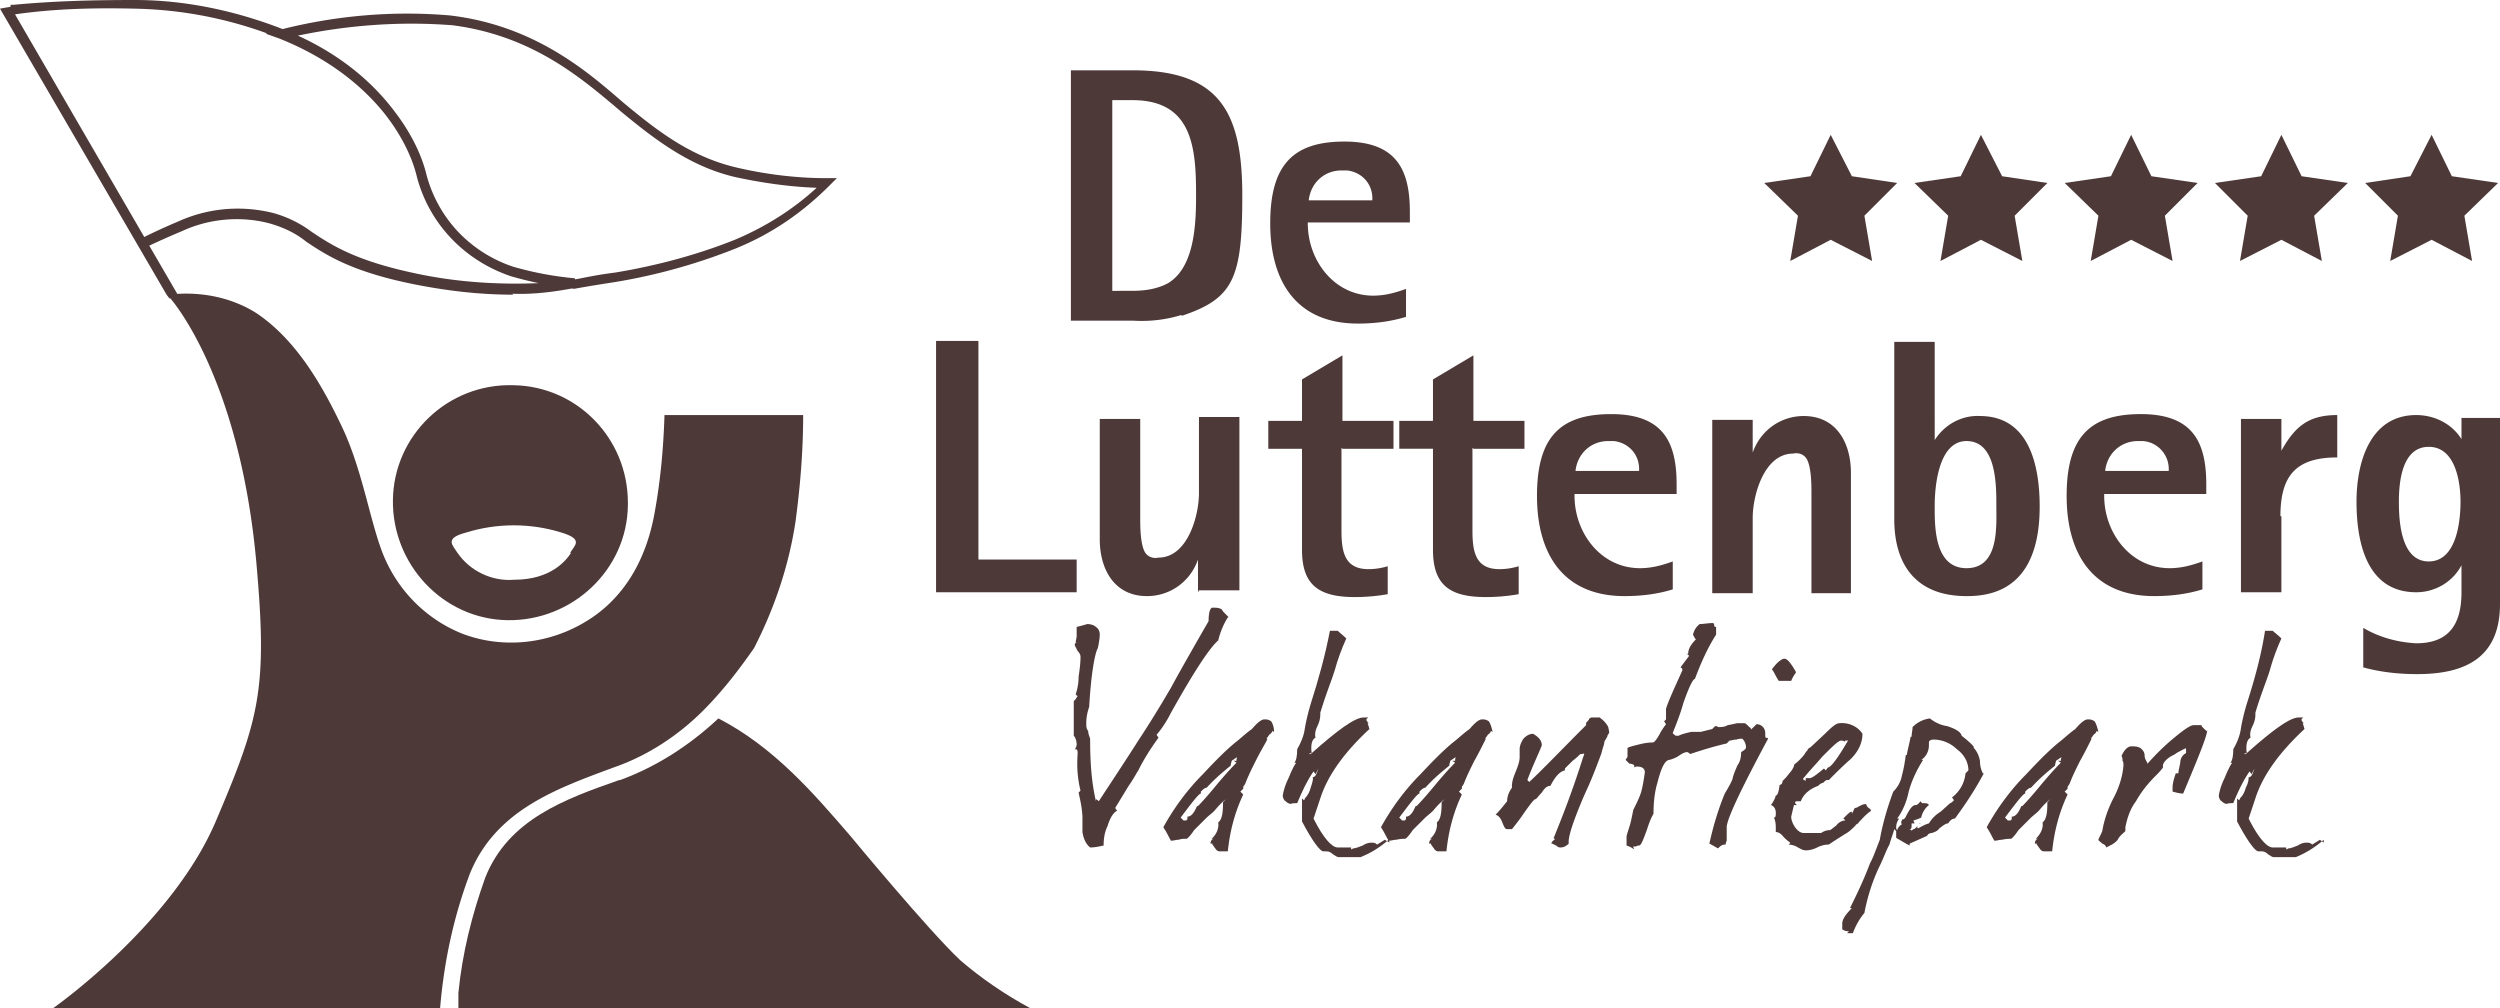 <svg xmlns="http://www.w3.org/2000/svg" id="Group_110" viewBox="0 0 259.6 104.7"><defs><style>.lg-1{fill:#4e3939</style></defs><path d="M121.6 74c2.3-4.1 3.9-6.6 4.9-7.5.2-.8.5-1.6 1-2.4h.1l-.4-.4c-.1-.1-.3-.3-.3-.4-.3-.2-.6-.2-1-.2-.2 0-.4.4-.4 1.4q-2.85 4.95-3.9 6.9c-1.4 2.4-2.6 4.3-3.4 5.5-1.2 1.9-2.6 4-4.1 6.3 0 0-.2-.2-.3-.2v.2c-.5-2.2-.6-4.3-.6-6.5-.1-.3-.2-.5-.2-.8-.2-.2-.2-.5-.2-.8 0-.6.1-1.1.3-1.7.2-3.5.6-5.6.9-6.1.2-.9.2-1.4.2-1.4 0-.3-.1-.6-.4-.8-.2-.2-.6-.3-.9-.3-.3.1-.7.2-1.1.3v.9c0 .3-.1.5-.1.7h.1c-.2.1-.2.2-.2.3l.3.6q.3.3.3.6c0 .7-.1 1.4-.2 2.1q0 .9-.3 1.8l.2.2c-.1.1-.2.3-.2.3l-.2.2v3.6c.2.2.3.6.3.9 0 .2-.1.4-.2.5h.1c.2 0 .2.2.2.5-.1 1.3 0 2.6.3 3.8l-.2.2c.2.9.4 1.8.4 2.7v1.4c.1.6.3 1.2.8 1.6.5 0 .9-.1 1.4-.2 0-.7.1-1.4.4-2 .3-1 .7-1.5 1-1.6l-.2-.3 1.4-2.3c.5-.7.8-1.3 1-1.6.6-1.2 1.3-2.3 2.1-3.4l-.2-.3c.6-.7 1.1-1.5 1.5-2.3M131.3 74.7c-.3 0-.7.3-1.3 1-.7.5-1.2 1-1.6 1.3-1 .8-2.1 1.9-3.5 3.4-1.6 1.6-3 3.5-4.1 5.5.4.6.6 1.1.8 1.4.3 0 .5-.1.8-.1.3-.1.5-.1.8-.1.1 0 .4-.3.8-.9l1.2-1.2c.3-.3.6-.5.9-.8q.75-.9 1.2-1.2l-.3.3c0 1.1-.1 1.8-.5 2.1.1.6-.2 1.3-.7 1.7h.3c-.3 0-.4.3-.4.5h.2v.1c.1.1.2.3.3.4.1.2.3.3.4.3h.9c.2-2 .7-4 1.6-5.9l-.3-.3.3-.3v-.2l.2-.3c.3-.8.7-1.6 1.1-2.4.7-1.4 1.2-2.1 1.2-2.3h-.1s.1-.1.3-.4c.1-.1.3-.2.3-.4l.2.1c0-.4-.1-.8-.3-1.1-.3-.2-.5-.2-.7-.2m-2.9 4.5c-.7.7-1.3 1.4-1.9 2.1q-1.35 1.65-2.1 2.4h-.1c-.3.7-.6 1.1-1 1.1v.3s-.1 0-.1.1h-.3l-.3-.3c1.2-1.6 1.9-2.5 2.1-2.5v-.2c.2-.2.4-.4.6-.4 1-1.1 1.9-1.8 2.5-2.3 0-.2.1-.4.1-.5.19-.13.38-.26.57-.38a.9.9 0 0 0-.07.38h-.3zM134.1 83.5s-.05-.02-.07-.02c0 .01.02.02.07.02" class="lg-1"/><path d="M143 87.7c-.2-.2-.4-.2-.6-.2q-.45 0-.9.3c-.3.1-.7.3-1 .3-.1.1-.2.1-.2.1V88h-1.4c-.6 0-1.5-1-2.5-3l.4-1.2.3-.9c.7-2.2 2.3-4.6 5.1-7.2 0 0-.15-.53-.19-.6h.19q-.15 0-.3-.3c-.1-.3.6-.3-.3-.3s-2.7 1.3-5.5 3.8h-.2l.2-.1h.1c-.1-.8 0-1.4.4-1.6-.1-.4 0-.8.2-1.2q.3-.6.3-1.2V74c.6-2 1.2-3.4 1.5-4.4q.45-1.65 1.2-3.3c-.4-.4-.7-.6-.9-.8h-.8c-.5 2.6-1.2 5.1-2 7.6-.3 1-.5 1.9-.6 2.5-.1.8-.4 1.5-.8 2.2 0 .7-.1 1.2-.3 1.4h.2c-.1.1-.4.6-.8 1.6q-.45.9-.6 1.8c0 .2.1.5.3.6.18.18.35.26.53.28 0-.03.21-.08.57-.08h.1c.5-1.2 1-2.3 1.7-3.3l.2.3.3-.6c-.2.6-.3.9-.6.9.1.1 0 .5-.2 1.1-.1.4-.3.8-.6 1.1 0 0 0 .1-.1.2l-.2-.2v2.4c1.1 2.1 1.9 3.1 2.2 3.1h.3c.3 0 .5.1.7.3.2.1.4.3.6.3h2.3c.94-.38 1.87-.93 2.73-1.66l-.23-.14c-.3.2-.5.3-.8.5" class="lg-1"/><path d="M153.9 74.7c-.3 0-.7.3-1.3 1-.7.5-1.2 1-1.6 1.3-1 .8-2.1 1.9-3.5 3.4-1.6 1.6-3 3.5-4.1 5.5.37.56.57 1.03.76 1.33-.04.04-.09.07-.13.11l.27.16-.07-.2c.28 0 .48-.1.77-.1.4-.1.8-.1.9-.1s.4-.3.8-.9l1.2-1.2c.3-.3.6-.5.9-.8q.75-.9 1.2-1.2l-.3.3c0 1.1-.1 1.8-.5 2.1.1.6-.2 1.3-.7 1.7h.3c-.3 0-.4.3-.4.5h.2v.1c.1.1.2.3.3.4.1.2.3.3.4.3h.9c.2-2 .7-4 1.6-5.9l-.3-.3.3-.3v-.2l.2-.3c.3-.8.7-1.6 1.1-2.4.4-.7.8-1.5 1.2-2.3h-.1s.1-.1.3-.4c.1-.1.3-.2.3-.4l.2.1c-.1-.4-.2-.8-.4-1.1-.3-.2-.5-.2-.7-.2m-2.8 4.5c-.7.7-1.3 1.4-1.9 2.1q-1.35 1.65-2.1 2.4h-.1c-.3.7-.6 1.1-1 1.1v.3s-.1 0-.1.1h-.3l-.3-.3c1.2-1.6 1.9-2.5 2.1-2.5v-.2c.2-.2.4-.4.6-.4 1-1.1 1.9-1.8 2.5-2.3 0-.2.1-.4.1-.5.19-.13.38-.26.57-.38a.9.9 0 0 0-.07.38h-.3zM166.1 74.5h-.8c-.1 0-.3.1-.3.2-.1.2-.3.3-.3.4v.2c-2.6 2.6-4.5 4.6-5.9 5.9l-.2-.2c.6-1.6 1.2-2.8 1.5-3.6 0-.4-.2-.8-.9-1.2-.4 0-.7.2-1 .5-.2.3-.4.7-.4 1.1v.8c0 .5-.2 1-.4 1.5s-.4 1-.4 1.5v.2c-.3.4-.5.9-.5 1.4-.4.5-.8 1-1.2 1.4.3.1.5.3.7.8s.3.7.5.7h.5c.4-.5.8-1 1.2-1.6q1.05-1.5 1.2-1.5c.15 0 .3-.3.7-.7.3-.5.6-.7.9-.7.5-1 1-1.5 1.5-1.6v-.2l.8-.8c.4-.3.6-.5.8-.7h.2s.2-.1.2 0-.1.3-.1.3c-1.1 3.5-2.2 6.3-3.1 8.5 0 0 .1-.1.1 0h.1c-.2.2-.4.3-.4.5.2 0 .4.2.5.2.2.2.3.2.5.2.3 0 .6-.2.8-.4-.1-.6.4-2.2 1.6-5l.5-1.1c.6-1.4 1-2.5 1.3-3.3.1-.5.3-.9.3-1.2l.3-.5c0-.2.2-.3.2-.5l-.1-.5c-.2-.4-.5-.7-.9-1M185.3 68.4c-.3 0-.8.4-1.3 1.1l.2.3c.3.6.5.9.5.9h1.3c.2-.5.4-.7.5-.9-.5-.9-.9-1.4-1.2-1.4M183.3 76.1c0-.5-.4-.9-.9-.9-.19.19-.38.37-.58.56l-.02-.16c-.2-.1-.3-.3-.6-.5h-.8c-.1 0-.4.1-1 .2-.3.2-.7.2-1 .2-.1-.1-.2-.1-.3-.1l-.3.3-1.2.3h-1c-.4.1-.9.2-1.3.4h-.3c-.1-.1-.3-.2-.3-.3.4-1 .8-2 1.1-3.1.6-1.7 1-2.5 1.2-2.5.6-1.6 1.3-3.2 2.2-4.6v-.8c-.1 0-.2 0-.2-.2s-.1-.2-.2-.2c-.4 0-.9.1-1.3.1-.4.3-.6.7-.7 1.1.1.2.2.4.3.5-.4.4-.8.9-.8 1.5h-.2c.1 0 .2.1.3.2l-.9 1.2c.2.1.2.2.2.3-.9 2-1.5 3.3-1.7 4v1.1l-.2.2.2.3c-.3.4-.5.7-.7 1.1-.3.5-.5.8-.7.8-.5 0-1 .1-1.4.2-.8.2-1.2.3-1.2.4v.9l-.2.3.4.4c.2 0 .5.1.5.2v.2c.1-.1.2-.1.3-.1.5 0 .8.2.8.6-.1.7-.2 1.4-.4 2.1-.2.6-.5 1.2-.8 1.8-.1.5-.2 1-.3 1.4-.2.7-.4 1.2-.4 1.4v.9c.3.1.5.2.8.4 0 0-.1-.2-.1-.3h.3c.1-.1.2-.1.3-.1.2 0 .4-.5.8-1.6.2-.6.4-1.2.7-1.7 0-1.1.1-2.2.4-3.2.4-1.6.8-2.4 1.3-2.4.3-.1.6-.2.9-.4s.6-.4.9-.4c.1 0 .3.2.3.2 1.2-.4 2.5-.8 3.8-1.1l.3-.3c.2 0 .4-.1.7-.1.23-.08.41-.09.62-.09.23.22.38.55.38.89 0 .2-.2.3-.5.5 0 .5-.1 1-.4 1.4-.2.5-.4.9-.5 1.4-.2.5-.5 1-.8 1.5-.7 1.7-1.2 3.4-1.6 5.2.4.2.7.4.9.5.2-.2.4-.4.7-.4h.1v-.1c0-.1.1-.3.1-.3v-1.4c0-.8 1.4-3.8 4.3-9.2l-.1-.1c-.2.1-.2-.1-.2-.5M192.7 85.7c0-.1.1-.1.1-.1.1-.1.2-.1.2-.2.4-.4.8-.9 1.3-1.2l-.1-.2c-.2-.1-.4-.3-.4-.5h-.1c-.2 0-.4.1-.6.2s-.3.2-.5.2l-.3.6v-.2h-.1c-.1 0-.4.3-.8.7 0 0 .2.1.2.2-.3 0-.7.2-.9.5-.4.3-.6.5-.7.5q-.45 0-.9.3h-1.8q-.45 0-.9-.6c-.2-.3-.4-.7-.4-1.1 0 0 .3-1.3.3-1.2h.3l-.2-.2c0-.2.1-.2.4-.2h.2c.3-.8 1-1.3 1.8-1.6.1-.1.3-.3.5-.3.1-.1.3-.3.4-.3s.3 0 .3-.1c.7-.7 1.4-1.4 2.2-2.1.7-.7 1.2-1.6 1.2-2.6-.5-.8-1.5-1.2-2.4-1.1-.3 0-.7.3-1.5 1.1l-1.5 1.4q-.3.15-.3.3c-.1.1-.2.2-.3.4-.3.4-.7.8-1.1 1.1v.1c-.1.3-.3.6-.5.8-.2.3-.5.6-.7.8 0 .2-.1.4-.3.4-.1.7-.2 1.1-.4 1.1-.1.4-.3.7-.5 1 .3.1.5.4.5.8 0 .3 0 .5-.2.5.2.4.2.8.2 1.2v.3c.2 0 .5.1.8.5.2.2.4.4.7.6-.1.2-.2.2-.2.2.3 0 .7.1 1 .3.2.1.5.3.8.3q.6 0 1.2-.3t1.2-.3l.3-.2c.6-.4 1.1-.7 1.4-.9.4-.2.8-.6 1.1-.9m-3.5-7.1c1.1-1.1 1.7-1.7 2-1.7.2 0 .3.1.4.1v-.1h.3c-1.1 1.9-1.8 2.8-2.1 2.8l-.2.3-.2-.2c-.6.5-1.1.9-1.4 1h-.4c-.1 0-.1.1-.1.1v.2l-.3-.2c.9-1.1 1.6-1.8 2-2.3M199.4 85.6v-.1h-.1z" class="lg-1"/><path d="M205.6 79c-.1-.5-.3-1-.7-1.4h.1c-.3-.4-.6-.6-.8-.8l-.5-.4c-.1-.4-.6-.7-1.5-1-.7-.1-1.3-.4-1.8-.8q-1.05.15-1.8.9c0 .3-.1.7-.1 1h-.1c-.1.6-.3 1.3-.4 1.9h-.1c-.1.7-.2 1.4-.4 2.1-.1.6-.4 1.2-.9 1.7-.6 1.6-1.1 3.3-1.4 5-.4 1-.7 1.9-1 2.4-.6 1.6-1.3 3.1-2.1 4.7h.2c-.7.7-1 1.2-1 1.6v.6c.3.2.5.2.7.2l-.2.2h.6q.45-1.2 1.2-2.1c.3-1.6.8-3.2 1.5-4.7.5-1 .8-1.9 1.1-2.4.2-.7.4-1.2.5-1.6l.2.2v.7c.5.3 1 .6 1.4.8v-.2l1.8-.8c.1-.2.3-.3.5-.3.3-.1.6-.2.8-.5.3-.2.6-.5.9-.5.2-.3.4-.5.7-.5 1.1-1.5 2.1-3 3-4.7h-.1c-.2-.4-.3-.8-.3-1.3m-1.5 1.3c-.1 1-.6 1.9-1.4 2.5l.2.3c-.1.1-.3.3-.4.3l-1 .9q-.75.45-1.2 1.2c-.4.1-.7.3-1.1.5h-.1v-.2c-.2.2-.3.3-.4.3 0 0-.13.07-.18.15l-.22-.15c.2 0 .2-.2.2-.4v-.2h.3c0-.1-.1-.2-.1-.3.3-.1.6-.2.8-.3.1-.5.4-1 .8-1.3-.1-.2-.3-.2-.7-.2l-.2-.2c-.1.2-.3.4-.5.4-.3 0-.6.4-1 1.2-.1.2-.2.3-.4.3v.1c-.1.1-.1.3 0 .4-.2.1-.4.3-.5.6-.1-.1-.1-.2-.1-.3q0-.45.3-.9h-.2c.6-.8 1-1.8 1.2-2.8q.45-1.65 1.5-3.3h-.2c.5-.3.8-.9.8-1.5v-.3c0-.2.2-.3.5-.3.9 0 1.8.4 2.4 1 .7.5 1.2 1.3 1.2 2.2zM217.5 74.9c-.3-.2-.5-.2-.7-.2-.3 0-.7.3-1.3 1-.7.5-1.2 1-1.6 1.3-1 .8-2.1 1.9-3.5 3.4-1.6 1.6-3 3.5-4.1 5.5.4.6.6 1.1.8 1.4.3 0 .5-.1.8-.1.4-.1.8-.1.9-.1s.4-.3.8-.9l1.2-1.2c.3-.3.6-.5.9-.8q.75-.9 1.2-1.2l-.3.3c0 1.1-.1 1.8-.5 2.1.1.6-.2 1.2-.7 1.7h.3c-.3 0-.4.3-.4.5h.2v.1c.1.1.2.3.3.4.1.2.3.3.4.3h.9c.2-2 .7-4 1.6-5.9l-.3-.3.3-.3v-.2l.2-.3c.3-.8.7-1.6 1.1-2.4.4-.7.8-1.5 1.2-2.3h-.1s.1-.1.3-.4c.1-.1.3-.2.3-.4l.2.1c-.1-.4-.2-.8-.4-1.1m-3.5 4.3c-.7.7-1.3 1.4-1.9 2.1q-1.35 1.65-2.1 2.4h-.1c-.3.7-.6 1.1-1 1.1v.3s-.1 0-.1.1h-.3l-.3-.3c1.2-1.6 1.9-2.5 2.1-2.5v-.2c.2-.2.4-.4.6-.4 1-1.1 1.9-1.8 2.5-2.3 0-.2.1-.4.1-.5.19-.13.38-.26.57-.38a.9.9 0 0 0-.07.38h-.3zM229.2 76.1v-.3s-.01.11-.02.17c.02.03.02.07.02.13M228.9 75.7c-.2-.2-.3-.3-.3-.4h-.8c-.4 0-1.2.6-2.5 1.7-.8.7-1.6 1.5-2.3 2.3-.1-.3-.3-.5-.3-.8s-.1-.5-.3-.7c-.3-.3-.7-.3-1.1-.3-.3 0-.7.3-1 1 .1.2.1.3.1.5.1.1.1.3.1.5-.1 1.2-.5 2.4-1.1 3.5-.5 1-.9 2.1-1.1 3.3-.2.5-.4.8-.4.9s.2.2.4.4c.3.1.4.3.4.4.4-.2.9-.4 1.2-.8.2-.4.5-.6.8-.9v-.4c.2-1 .5-1.9 1.1-2.7.5-.9 1.2-1.8 2-2.6.3-.3.6-.6.8-.9v-.2c0-.2.2-.6.9-1 .2-.1.4-.2.5-.3 0 0 .9-.5 1-.5v.5c-.4.2-.6.6-.6 1-.1.5-.2.9-.2 1.1h-.2s-.1 0-.1.1c-.2.6-.3 1-.3 1.4v.4c.4.1.7.2 1.1.2 1.48-3.53 2.36-5.66 2.48-6.43-.04-.09-.13-.13-.28-.27M240.1 87.7c-.2-.2-.4-.2-.6-.2q-.45 0-.9.3c-.3.1-.7.3-1 .3-.1.1-.2.1-.2.1V88H236c-.6 0-1.5-1-2.5-3l.4-1.2.3-.9c.7-2.2 2.3-4.6 5.1-7.2 0 0-.15-.53-.19-.6h.19q-.15 0-.3-.3c-.1-.3.6-.3-.3-.3s-2.7 1.3-5.5 3.8h-.2l.2-.1h.1c-.1-.8 0-1.4.4-1.6-.1-.4 0-.8.2-1.2q.3-.6.3-1.2V74c.6-2 1.2-3.4 1.5-4.4q.45-1.65 1.2-3.3c-.4-.4-.7-.6-.9-.8h-.8c-.4 2.6-1.1 5.1-1.9 7.6-.3 1-.5 1.9-.6 2.5-.1.8-.4 1.5-.8 2.2 0 .7-.1 1.2-.3 1.4h.2c-.1.1-.4.6-.8 1.6q-.45.9-.6 1.8c0 .2.1.5.3.6.18.18.35.26.53.28 0-.03.21-.08.57-.08h.1c.5-1.2 1-2.3 1.7-3.3l.2.3.3-.6c-.2.6-.3.9-.6.9 0 .4-.1.7-.3 1.1-.1.4-.3.8-.6 1.1 0 0 0 .1-.1.2l-.2-.2v2.4c1.1 2.1 1.9 3.1 2.2 3.1h.3c.3 0 .5.1.7.3.2.1.4.3.6.3h2.3c.93-.37 1.86-.93 2.71-1.64l-.21-.16c-.3.2-.5.3-.8.5" class="lg-1"/><path d="M231.3 83.5s-.05-.02-.07-.02c0 .01.02.02.07.02M241.3 87.2c-.06.06-.13.1-.19.16l.19.14zM122.7 32.7v.1c5.4-1.8 6.3-3.9 6.3-12.5s-2.3-13-11.4-13h-6.4v26h6.5c1.7.1 3.4-.1 5-.6m-7.2-2.5V10.4h2.1c6.2 0 6.6 4.9 6.6 9.8 0 2.9-.1 7.5-2.9 9.2-1.1.6-2.4.8-3.7.8zM141 33.6c1.7 0 3.4-.2 5-.7V30c-1.1.4-2.2.7-3.4.7-4.1 0-6.8-3.7-6.8-7.5v-.1h10.6V22c0-4.4-1.4-7.3-6.8-7.3s-7.7 2.5-7.7 8.5 2.7 10.4 9.1 10.4m-1.7-15.9h.6c1.6.2 2.7 1.5 2.6 3.1h-6.6c.2-1.8 1.6-3.1 3.4-3.1M111.8 58.1h-10.2V35.4h-4.4v26.1h14.6zM124.5 61.3h4.2v-18h-4.2v7.9c0 2.4-1.2 6.7-4.2 6.7-.4.1-.9 0-1.2-.3-.7-.6-.7-2.9-.7-3.8V43.5h-4.2V56c0 3.1 1.5 5.9 4.9 5.9 2.4 0 4.5-1.5 5.3-3.8v3.4zM135.2 57.1c0 3.7 1.8 4.9 5.5 4.9 1.1 0 2.3-.1 3.4-.3v-2.9c-.7.2-1.3.3-2 .3-2.6 0-2.8-2-2.8-4.1v-8.5l.1.1h5.3v-2.9h-5.3v-6.8l-4.2 2.5v4.3h-3.5v2.9h3.5zM145.3 46.6h3.5v10.5c0 3.7 1.8 4.9 5.5 4.9 1.1 0 2.3-.1 3.4-.3v-2.9c-.7.2-1.3.3-2 .3-2.6 0-2.8-2-2.8-4.1v-8.5l.1.1h5.3v-2.9H153v-6.8l-4.2 2.5v4.3h-3.5zM173.7 58.3c-1.1.4-2.2.7-3.4.7-4.1 0-6.8-3.7-6.8-7.5v-.2h10.6v-1c0-4.4-1.4-7.3-6.8-7.3s-7.7 2.5-7.7 8.5 2.7 10.4 9.1 10.4c1.7 0 3.4-.2 5-.7zM167 45.8h.6c1.6.2 2.7 1.5 2.6 3.1h-6.6c.2-1.8 1.6-3.1 3.4-3.1M187.4 47.4c.7.6.7 2.9.7 3.8v10.4h4.1V49.1c0-3.1-1.5-5.9-4.9-5.9-2.4 0-4.5 1.5-5.3 3.8v-3.4h-4.2v18h4.2v-7.8c0-2.4 1.2-6.7 4.2-6.7.4-.1.9 0 1.2.3M196.7 35.5v18.4c0 4.9 2.4 8 7.5 8h.1c5.8 0 7.5-4.3 7.5-9.3 0-4.1-1-9.4-6.2-9.4-1.9-.1-3.7.9-4.7 2.5V35.5zm7.5 10.3c3.1 0 3.1 4.5 3.1 6.7s.3 6.5-3.1 6.5-3.3-4.5-3.3-6.5.4-6.7 3.3-6.7M229.1 51.3v-1c0-4.4-1.4-7.3-6.8-7.3s-7.7 2.5-7.7 8.5 2.7 10.4 9.1 10.4c1.7 0 3.4-.2 5-.7v-2.9c-1.1.4-2.2.7-3.4.7-4.1 0-6.8-3.7-6.8-7.5v-.2zm-7.1-5.5h.5c1.6.1 2.8 1.5 2.7 3.1h-6.6c.2-1.8 1.6-3.1 3.4-3.1M236.9 46.8v-3.3h-4.2v18h4.2v-7.9h-.1c0-4.2 1.6-6.1 5.9-6.1v-4.4c-3 0-4.4 1.2-5.8 3.7M255.6 43.4v2.2c-1-1.6-2.8-2.5-4.7-2.5-4.8 0-6.2 4.9-6.2 9s1 9.4 6.2 9.4c2 0 3.8-1.1 4.7-2.8v2.8c0 3.2-1.2 5.3-4.7 5.3-1.9-.1-3.8-.6-5.5-1.6v4.1c1.8.5 3.7.7 5.6.7 5 0 8.6-1.7 8.6-7.3V43.4zm-3.4 14.9c-2.9 0-3.1-4.2-3.1-6.2s.3-5.7 3.1-5.7 3.3 3.7 3.3 5.7-.4 6.2-3.3 6.2M59.7 30h-.1zM63.7 79.7c3.5-1.2 6.7-3.3 9.3-5.9 2-2 3.7-4.2 5.3-6.5 2.1-4.1 3.6-8.5 4.3-13.1.5-3.7.8-7.4.8-11.1H69c-.1 3.3-.4 6.7-1 10-1 5.8-3.8 9.4-7.1 11.4-3.9 2.4-8.7 2.9-12.9 1.3-4-1.6-7.1-4.9-8.5-9-1.2-3.4-2-8.3-4-12.5s-4.7-9-8.9-11.8c-2.43-1.53-5.34-2.16-8.23-1.98l.03-.02-2.9-4.99c.67-.32 1.87-.87 3.4-1.51 2.8-1.3 6.1-1.6 9.1-.8 1.4.4 2.7 1 3.8 1.9 2.1 1.4 4.7 3.1 11.1 4.4 3.5.7 6.9 1.1 10.4 1.1l-.1-.1c2.08.09 4.16-.17 6.16-.54.09 0 .19.03.28.03.2-.04 1.74-.32 4.16-.69 4.3-.7 8.6-1.9 12.6-3.5 3.7-1.5 6.9-3.7 9.7-6.5l.8-.8h-1.1c-3.1 0-6.3-.4-9.3-1.1-4.7-1.1-8.1-3.7-11.6-6.6l-.7-.6c-3.6-3.1-9-7.6-17.5-8.6-5.78-.49-11.66-.01-17.36 1.42-.02 0-.03-.01-.04-.02C24.4 1.1 19.2 0 14 0 9.8 0 5.6.1 1.4.5h-.3v.2L.9.74C.54.8.18.86 0 .9l17.3 29.7.3.4.07-.04.03.04s7.1 7.9 8.9 27.2c1.2 13.3.4 16.3-4.2 27.1S5.5 104.7 5.5 104.7h40.2c.4-4.8 1.4-9.5 3.1-14 2.7-6.6 9-8.8 14.9-11M46.8 2.6c8.2 1 13.3 5.3 17 8.4l.7.6c3.4 2.8 7.1 5.7 11.9 6.8 2.8.6 5.6 1 8.4 1.1-2.5 2.3-5.4 4.1-8.5 5.4-4 1.6-8.2 2.7-12.4 3.4-2.4.3-3.9.7-4.2.7v-.1c-2.2-.2-4.3-.6-6.4-1.2-2.22-.74-4.16-1.99-5.71-3.61a13.8 13.8 0 0 1-3.29-5.89c-.44-1.86-1.4-3.97-2.92-6.08-.18-.25-.37-.5-.56-.75-2.19-2.85-5.41-5.63-9.89-7.67 5.19-1.09 10.58-1.49 15.87-1.09ZM14 .9c4.69.09 9.28.95 13.72 2.56l-.12.04L29 4c4.92 1.96 8.46 4.76 10.82 7.66 1.28 1.59 2.21 3.21 2.83 4.73.02.05.04.09.06.14.03.07.05.13.07.19.22.57.39 1.14.52 1.68 1.3 4.9 5 8.7 9.8 10.3.91.26 1.87.5 2.83.7-4.25.18-8.59-.11-12.73-1-6.2-1.3-8.7-2.9-10.8-4.3-1.2-.9-2.6-1.6-4.1-2-3.3-.8-6.7-.5-9.8.9-1.2.51-2.38 1.04-3.52 1.61L1.56 1.49C5.64.9 9.82.8 14 .9" class="lg-1"/><path d="M53.3 40c-6.8-.2-12.4 5.2-12.5 11.9S46 64.3 52.7 64.4s12.4-5.2 12.5-11.9v-.3c0-6.7-5.3-12.1-11.9-12.2m6 17.4c-.5.8-2.1 2.8-5.9 2.8-2.3.2-4.6-.9-5.9-2.8-.5-.8-1.4-1.5.9-2.1 3.2-1 6.7-1 9.9 0 2.3.7 1.4 1.3.9 2.1zM88.3 86.8c-3.8-4.4-7.9-9.2-13.7-12.2-3 2.8-6.4 5-10.2 6.4h-.1c-5.7 2-11.5 4.1-13.9 10.1-1.4 3.9-2.4 7.9-2.8 12v1.6H107c-2.6-1.4-5.1-3.1-7.3-5-3.3-3.1-11.4-12.9-11.4-12.9M185.9 27.1l4.2-2.2 4.3 2.2-.8-4.7L197 19l-4.7-.7-2.2-4.3-2.1 4.3-4.8.7 3.5 3.4zM201.5 27.1l4.2-2.2 4.3 2.2-.8-4.7 3.4-3.4-4.7-.7-2.2-4.3-2.1 4.3-4.8.7 3.5 3.4zM217.1 27.1l4.2-2.2 4.3 2.2-.8-4.7 3.4-3.4-4.8-.7-2.1-4.3-2.1 4.3-4.8.7 3.5 3.4zM236.9 14l-2.1 4.3-4.8.7 3.4 3.4-.8 4.7 4.3-2.2 4.2 2.2-.8-4.7 3.5-3.4-4.8-.7zM248.2 27.1l4.3-2.2 4.2 2.2-.8-4.7 3.5-3.4-4.8-.7-2.1-4.3-2.2 4.3-4.7.7 3.4 3.4z" class="lg-1"/></svg>